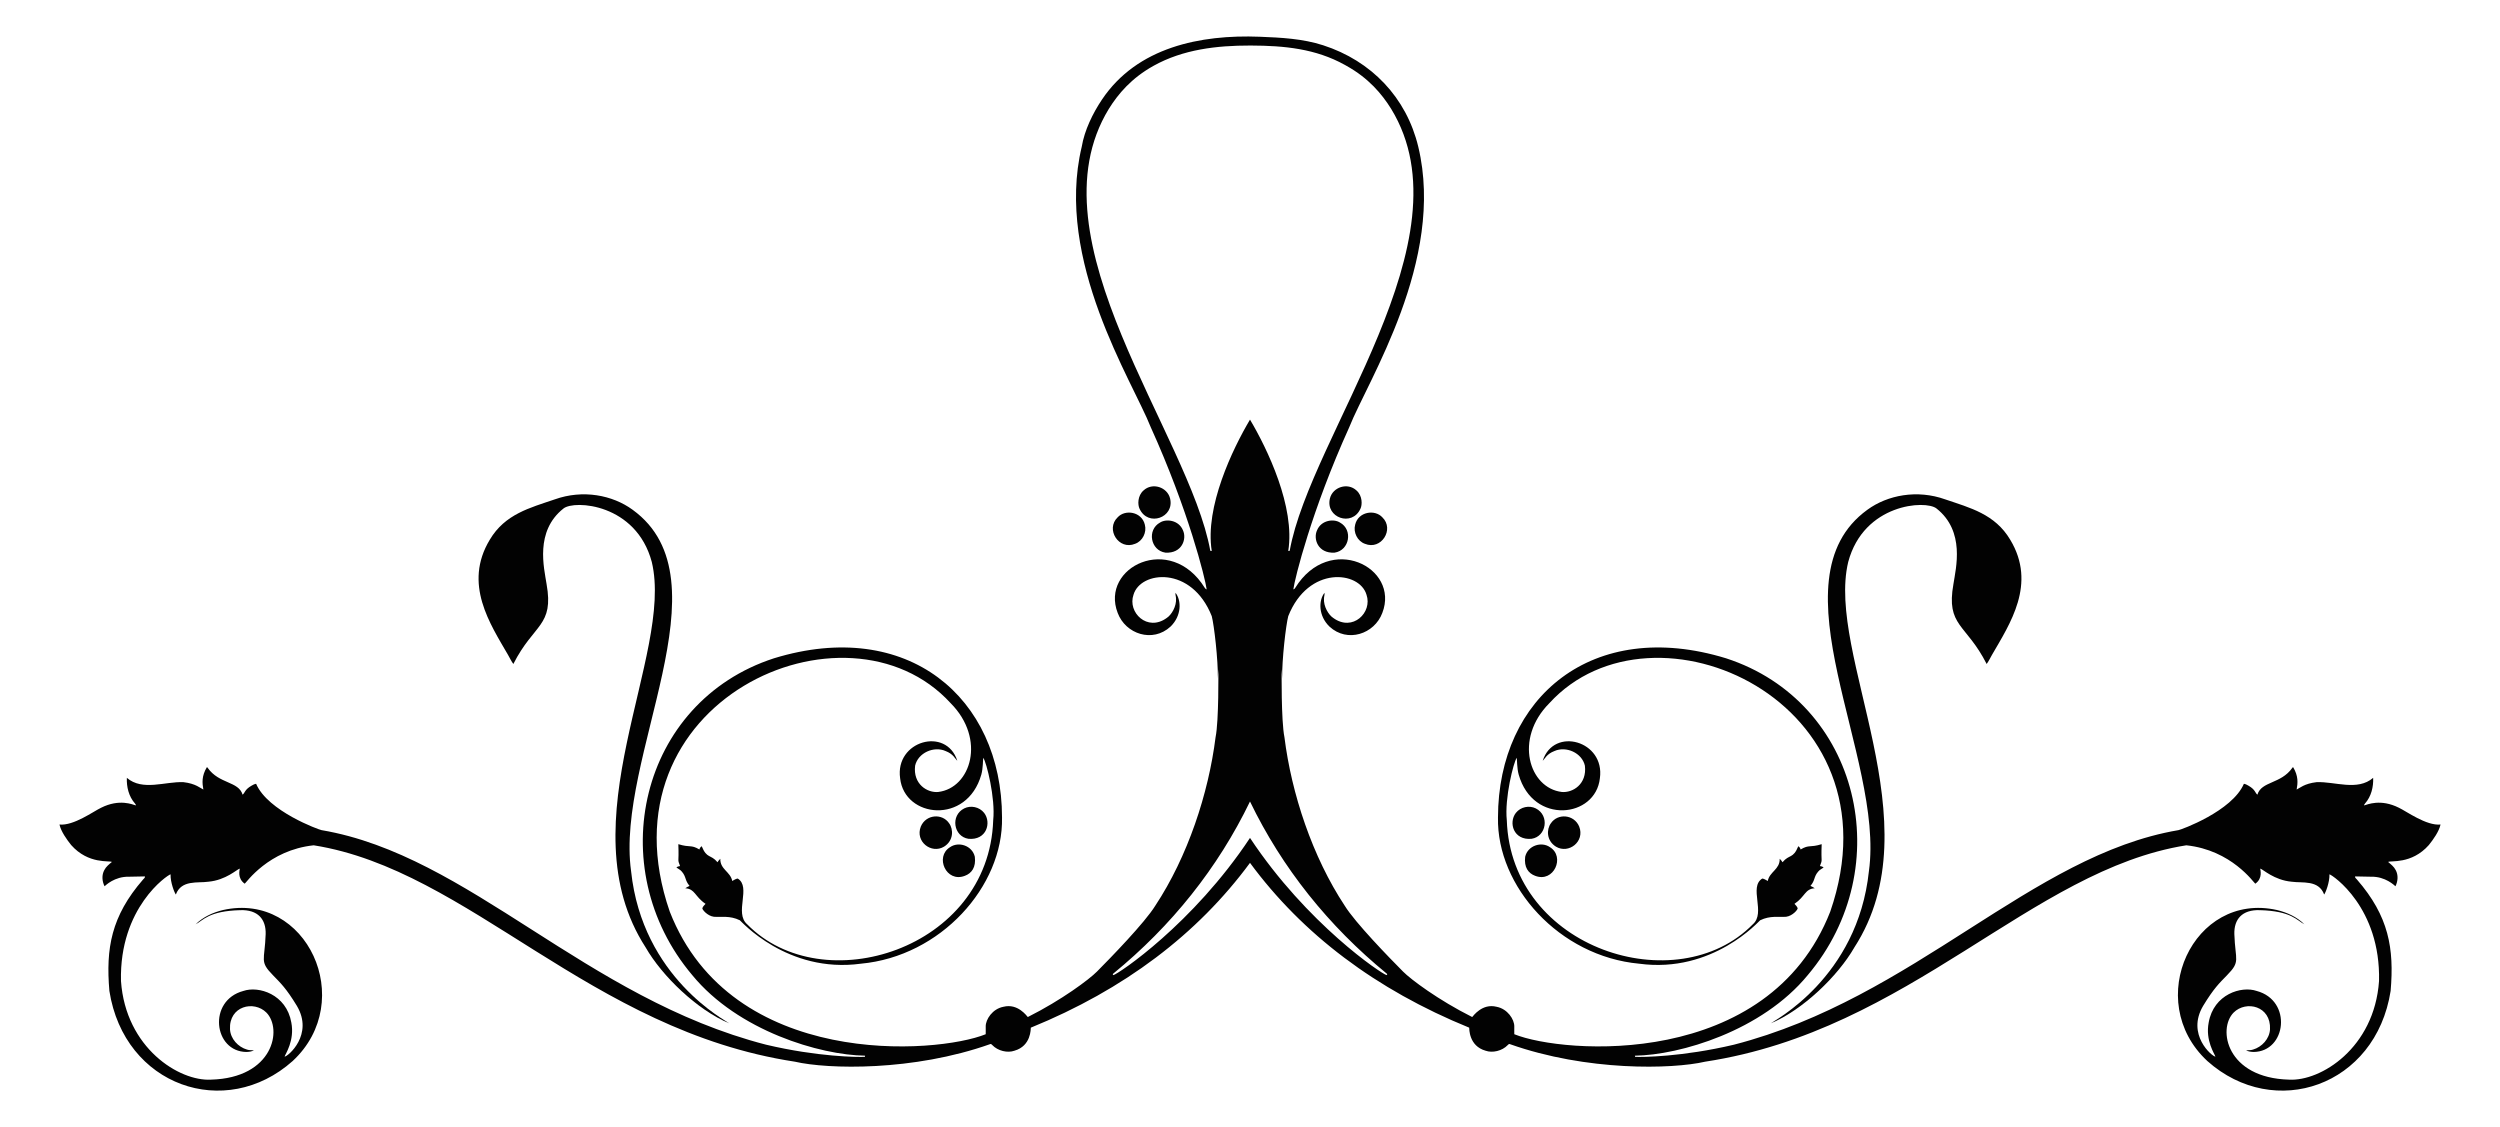 <?xml version="1.0" encoding="utf-8"?>

<!DOCTYPE svg PUBLIC "-//W3C//DTD SVG 1.1//EN" "http://www.w3.org/Graphics/SVG/1.1/DTD/svg11.dtd">
<svg version="1.1" id="Layer_1" xmlns="http://www.w3.org/2000/svg" xmlns:xlink="http://www.w3.org/1999/xlink" x="0px" y="0px"
	 viewBox="0 0 2687.859 1211.516" enable-background="new 0 0 2687.859 1211.516" xml:space="preserve">
<g>
	<path fill="#020202" d="M1343.93,927.689c56.431,76.632,135.308,136.304,235.658,177.191c0.164,0.976-0.528,19.683,17.698,24.806
		c7.406,2.634,17.797,0.168,23.731-6.071c0.659-0.528,1.289-1.604,2.258-1.052c82.688,29.344,174.59,27.104,209.996,18.901
		c220.792-33.689,350.05-206.048,517.328-232.651c48.71,5.178,72.492,40.234,74.163,41.294c8.29-5.826,5.353-14.996,5.29-16.25
		c3.002,0.68,14.817,12.437,33.925,14.128c11.373,1.629,28.88-2.247,34.816,13.74c1.528-1.844,5.979-13.181,5.688-21.71
		c3.312,0.729,55.218,35.637,53.314,114.758c-5.087,72.167-62.774,107.905-96.701,105.994c-67.232-1.767-77.16-54.389-59.623-72.128
		c13.442-13.362,40.31-7.086,39.114,17.989c-0.567,10.237-8.658,19.026-18.305,21.826c-2.388,0.833-4.937,0.557-7.398,0.765
		c2.398,1.405,5.219,1.632,7.941,1.792c35.467-0.254,41.969-55.255,3.45-65.592c-16.379-5.681-46.292,3.45-51.618,33.944
		c-3.753,19.381,6.479,33.918,7.253,36.652c-3.609-0.057-31.519-23.729-13.217-54.578c11.5-18.905,17.326-24.324,25.654-32.893
		c14.804-15.084,8.89-15.474,7.907-44.177c-0.488-16.018,8.346-26.494,27.355-25.81c34.16,0.871,39.979,11.159,47.936,15.185
		c-8.029-7.917-18.644-12.762-29.516-15.358c-89.76-20.052-144.52,97.573-74.836,162.341c72.232,64.415,181.1,27.054,197.084-75.34
		c3.905-45.651-1.894-80.302-36.26-119.846c-0.742-1.017-2.413-1.841-1.846-3.28c0.001,0,17.108,0.339,17.108,0.339
		c15.53-0.341,25.164,9.443,26.187,10.262c2.708-5.363,3.217-12.113,0.228-17.461c-1.827-3.6-5.063-6.129-8.087-8.663
		c2.16-1.798,25.067,2.886,43.741-18.178c4.703-5.832,11.072-14.789,12.583-22.079c-15.197,1.554-36.635-14.243-44.758-18.043
		c-19.778-9.912-33.978-3.417-37.354-2.476c-0.126-0.902,0.562-1.556,1.042-2.205c6.56-7.437,9.055-17.727,8.634-27.461
		c-16.859,14.531-41.302,3.748-60.858,4.641c-13.156,1.499-18.378,6.57-21.396,7.941c1.273-7.063,1.948-14.346-3.668-23.89
		c-0.504-0.373-0.742,0.253-0.998,0.567c-12.226,17.454-33.228,14.247-37.534,28.842c-2.568-1.943-2.084-5.299-9.365-9.544
		c-1.623-0.94-3.285-1.9-5.15-2.18c-12.637,29.555-67.755,49.456-70.344,49.835c-159.09,27.107-283.049,180.441-477.987,230.694
		c-55.366,13.104-98.888,13.465-106.168,13.053c-0.067-0.31-0.198-0.935-0.266-1.245c48.28-0.642,136.622-26.597,185.849-86.643
		c97.689-115.648,56.363-293.821-87.927-340.637c-143.487-43.945-244.956,41.906-245.132,171.154
		c-1.471,74.027,65.828,149.311,151.837,157.225c79.271,10.753,129.147-46.289,130.059-46.701
		c10.882-5.289,19.871-3.13,27.897-3.755c7.082-0.901,12.867-7.993,12.394-9.264c-0.653-1.856-2.137-3.222-3.415-4.637
		c11.611-7.815,11.187-16.115,21.788-16.73c-1.444-1.027-3.014-1.841-4.618-2.563c5.152-5.832,3.464-9.863,8.333-15.378
		c1.527-1.977,3.92-2.906,5.834-4.423c-1.124-0.941-2.51-1.381-3.934-1.531c3.154-8.557,0.982-1.908,1.846-23.513
		c-13.141,4.042-13.186,0.126-22.645,5.697c-0.354-1.478-1.245-2.675-2.49-3.498c-5.588,13.797-9.673,8.4-16.958,17.219
		c-0.877-1.356-1.818-2.674-3.038-3.725c0.322,11.465-11.004,13.94-12.815,23.881c-1.947-0.911-3.707-2.398-5.892-2.646
		c-14.881,9.122,4.012,36.963-10.16,49.191c-81.197,82.914-259.981,26.877-264.537-111.919c-2.554-23.415,7.282-62.588,10.683-67.04
		c0.371,1.528,0.145,11.128,2.098,18.067c15.467,54.388,82.706,46.564,87.282,3.924c5.749-40.17-49.582-55.864-61.464-18.847
		c2.508-2.215,4.071-7.161,12.664-10.465c12.454-5.541,29.564,1.912,32.689,15.771c2.435,20.049-13.313,29.383-24.85,28.265
		c-35.055-4.206-51.708-56.911-13.367-95.451c111.82-122.328,380.292-2.138,301.997,224.144
		c-66.444,169.75-286.816,153.168-339.677,131.769c-0.223-2.756,0.155-5.518-0.01-8.27c0.143-7.608-7.228-19.033-19.123-21.25
		c-15.354-3.868-24.963,9.825-26.134,11.041c-36.431-18.264-66.097-40.523-74.317-48.847
		c-14.706-14.787-51.668-52.783-62.767-70.887c-34.743-52.59-57.221-120.494-64.787-181.096
		c-3.609-17.611-2.991-71.703-3.014-73.058c0.383,3.275,0.397,6.73,0.567,10.087c-0.335-20.133,3.992-57.438,6.545-67.2
		c21.661-54.689,76.715-48.675,84.128-23.033c6.633,18.993-14.907,40.193-35.761,24.947c-4.997-3.261-10.566-12.283-9.952-21.042
		c0.029-2.016,0.911-3.958,0.538-5.974c-6.525,8.41-6.547,24.781,5.373,36.308c19.163,17.765,48.343,8.091,56.817-14.709
		c19.004-49.032-56.632-86.714-93.673-26.876c-0.412,0.82-1.187,1.313-2.016,1.648c1.569-11.919,19.661-85.069,60.175-174.526
		c19.613-49.665,103.474-179.17,74.172-301.377c-12.73-53.091-50.539-92.437-102.308-109.165
		c-22.015-7.114-45.227-8.262-68.161-9.161c-63.718-2.495-131.739,11.167-169.557,67.474c-9.946,14.808-18.859,33.104-21.817,50.852
		c-29.302,122.208,54.558,251.712,74.172,301.378c40.514,89.457,58.606,162.607,60.175,174.526
		c-0.829-0.334-1.604-0.828-2.016-1.648c-37.041-59.838-112.678-22.156-93.673,26.876c8.474,22.801,37.654,32.474,56.817,14.709
		c11.92-11.527,11.898-27.898,5.373-36.308c-0.373,2.016,0.509,3.958,0.538,5.974c0.614,8.759-4.955,17.781-9.952,21.042
		c-20.854,15.246-42.394-5.955-35.761-24.947c7.413-25.642,62.467-31.656,84.128,23.033c2.553,9.763,6.881,47.067,6.545,67.2
		c0.17-3.357,0.184-6.812,0.567-10.087c-0.023,1.354,0.595,55.446-3.014,73.058c-7.566,60.602-30.044,128.506-64.787,181.096
		c-11.099,18.105-48.061,56.101-62.767,70.887c-8.22,8.325-37.886,30.584-74.317,48.847c-1.171-1.216-10.78-14.909-26.134-11.041
		c-11.896,2.218-19.266,13.642-19.123,21.25c-0.165,2.752,0.214,5.514-0.01,8.27c-52.862,21.398-273.233,37.981-339.677-131.769
		c-78.294-226.282,190.178-346.471,301.997-224.144c38.341,38.54,21.688,91.245-13.367,95.451
		c-11.537,1.118-27.285-8.217-24.85-28.265c3.125-13.859,20.236-21.312,32.689-15.771c8.594,3.305,10.156,8.25,12.664,10.465
		c-11.882-37.016-67.213-21.323-61.464,18.847c4.577,42.64,71.815,50.463,87.282-3.924c1.952-6.94,1.727-16.54,2.098-18.067
		c3.402,4.452,13.237,43.625,10.683,67.04c-4.555,138.795-183.34,194.833-264.537,111.919c-14.172-12.228,4.721-40.069-10.16-49.191
		c-2.185,0.247-3.944,1.735-5.892,2.646c-1.811-9.941-13.137-12.416-12.815-23.881c-1.221,1.051-2.161,2.369-3.038,3.725
		c-7.284-8.818-11.369-3.422-16.958-17.219c-1.245,0.823-2.137,2.02-2.49,3.498c-9.459-5.571-9.504-1.655-22.645-5.697
		c0.864,21.605-1.308,14.956,1.846,23.513c-1.424,0.15-2.81,0.591-3.934,1.531c1.914,1.517,4.307,2.447,5.834,4.423
		c4.869,5.516,3.181,9.546,8.333,15.378c-1.604,0.722-3.174,1.536-4.618,2.563c10.601,0.614,10.177,8.915,21.788,16.73
		c-1.279,1.415-2.762,2.781-3.415,4.637c-0.474,1.27,5.311,8.362,12.394,9.264c8.026,0.625,17.015-1.534,27.897,3.755
		c0.911,0.412,50.788,57.454,130.059,46.701c86.009-7.913,153.308-83.197,151.837-157.225
		c-0.176-129.248-101.646-215.099-245.132-171.154c-144.29,46.816-185.616,224.989-87.927,340.637
		c49.226,60.046,137.569,86.001,185.849,86.643c-0.068,0.31-0.199,0.935-0.266,1.245c-7.28,0.413-50.801,0.052-106.168-13.053
		c-194.938-50.252-318.897-203.587-477.987-230.694c-2.588-0.379-57.707-20.28-70.344-49.835c-1.866,0.281-3.527,1.241-5.15,2.18
		c-7.281,4.245-6.798,7.601-9.365,9.544c-4.307-14.596-25.309-11.388-37.534-28.842c-0.256-0.314-0.494-0.94-0.998-0.567
		c-5.617,9.544-4.941,16.828-3.668,23.89c-3.017-1.371-8.239-6.443-21.395-7.941c-19.556-0.893-43.999,9.89-60.858-4.641
		c-0.422,9.733,2.074,20.024,8.634,27.461c0.48,0.649,1.168,1.303,1.042,2.205c-3.376-0.942-17.577-7.436-37.354,2.476
		c-8.123,3.8-29.561,19.597-44.758,18.043c1.51,7.29,7.88,16.247,12.583,22.079c18.674,21.064,41.58,16.381,43.741,18.178
		c-3.024,2.534-6.26,5.063-8.087,8.663c-2.989,5.348-2.48,12.098,0.228,17.461c1.022-0.819,10.657-10.602,26.187-10.262
		c0,0,17.107-0.339,17.108-0.339c0.567,1.439-1.104,2.263-1.846,3.28c-34.366,39.544-40.164,74.195-36.26,119.846
		c15.984,102.394,124.852,139.754,197.085,75.34c69.684-64.768,14.924-182.393-74.836-162.341
		c-10.872,2.597-21.487,7.441-29.516,15.358c7.957-4.026,13.776-14.314,47.936-15.185c19.008-0.684,27.843,9.792,27.355,25.81
		c-0.983,28.703-6.897,29.093,7.907,44.177c8.328,8.569,14.154,13.988,25.654,32.893c18.302,30.849-9.608,54.521-13.217,54.578
		c0.774-2.734,11.007-17.271,7.253-36.652c-5.327-30.494-35.24-39.625-51.618-33.944c-38.52,10.336-32.017,65.338,3.45,65.592
		c2.723-0.16,5.543-0.387,7.941-1.792c-2.461-0.208-5.009,0.068-7.398-0.765c-9.646-2.8-17.737-11.589-18.305-21.826
		c-1.196-25.075,25.672-31.352,39.114-17.989c17.538,17.739,7.61,70.361-59.622,72.128c-33.927,1.91-91.615-33.827-96.701-105.994
		c-1.904-79.121,50.003-114.029,53.314-114.758c-0.291,8.529,4.161,19.866,5.688,21.71c5.936-15.987,23.443-12.112,34.816-13.74
		c19.107-1.69,30.923-13.448,33.925-14.128c-0.063,1.254-3,10.424,5.29,16.25c1.67-1.061,25.452-36.117,74.163-41.294
		c167.279,26.603,296.536,198.962,517.328,232.651c35.406,8.203,127.308,10.443,209.996-18.901c0.969-0.553,1.599,0.524,2.258,1.052
		c5.935,6.239,16.325,8.705,23.731,6.071c18.226-5.123,17.534-23.83,17.698-24.806
		C1208.621,1063.993,1287.499,1004.321,1343.93,927.689z M1343.93,861.721c34.462,71.395,84.462,133.914,147.016,185.052
		c0.713,0.553,0.65,1.085-0.179,1.609c-5.157-1.164-85.581-54.962-146.837-147.503c-61.256,92.541-141.679,146.339-146.837,147.503
		c-0.829-0.524-0.892-1.056-0.179-1.609C1259.468,995.635,1309.468,933.116,1343.93,861.721z M1343.93,48.955
		c0.459,0,0.919,0.001,1.378,0.003c35.225,0.134,69.134,3.303,100.536,20.788c0.553,0.308,1.104,0.62,1.653,0.934
		c23.949,13.299,38.198,30.296,48.222,46.386c86.194,140.935-86.615,349.99-109.12,475.149c-0.387,0.034-1.168,0.102-1.555,0.135
		c7.626-47.157-22.389-109.723-41.114-141.205c-18.725,31.482-48.74,94.048-41.114,141.205c-0.387-0.034-1.168-0.102-1.555-0.135
		c-22.504-125.158-195.313-334.214-109.12-475.149c10.024-16.091,24.273-33.088,48.222-46.386
		C1272.042,53.09,1308.254,48.926,1343.93,48.955z"/>
	<path fill="#020202" d="M1462.671,546.969c2.094-4.196,2.244-13.933-4.211-19.618c-9.6-8.981-25.652-3.64-28.619,8.586
		C1424.855,556.534,1453.644,566.794,1462.671,546.969z"/>
	<path fill="#020202" d="M1225.188,546.969c-2.094-4.196-2.244-13.933,4.211-19.618c9.6-8.981,25.652-3.64,28.619,8.586
		C1263.004,556.534,1234.216,566.794,1225.188,546.969z"/>
	<path fill="#020202" d="M2009.354,936.549c-12.116,115.151-103.027,161.228-105.475,163.668
		c34.315-14.372,72.123-50.71,89.86-81.677c86.679-134.136-30.656-314.137-6.647-414.343c16.751-62.803,83.327-66.858,94.942-57.5
		c31.049,24.532,20.816,64.101,18.208,81.124c-8.133,45.65,13.71,42.552,35.698,86.056c2.253-3.008,3.779-6.477,5.678-9.709
		c19.212-33.297,48.403-76.323,19.642-123.915c-16.327-27.542-43.13-34.261-69.787-43.334c-30.223-10.83-62.039-4.71-83.751,11.129
		C1903.283,623.749,2026.419,813.929,2009.354,936.549z"/>
	<path fill="#020202" d="M678.505,936.549c12.117,115.151,103.027,161.228,105.475,163.668
		c-34.315-14.372-72.123-50.71-89.86-81.677c-86.679-134.136,30.656-314.137,6.647-414.343
		c-16.751-62.803-83.327-66.858-94.942-57.5c-31.049,24.532-20.816,64.101-18.207,81.124c8.133,45.65-13.71,42.552-35.698,86.056
		c-2.253-3.008-3.779-6.477-5.678-9.709c-19.212-33.297-48.403-76.323-19.641-123.915c16.327-27.542,43.13-34.261,69.787-43.334
		c30.223-10.83,62.039-4.71,83.751,11.129C784.576,623.749,661.44,813.929,678.505,936.549z"/>
	<path fill="#020202" d="M1467.443,584.653c17.632,7.315,32.033-15.724,18.813-28.416c-8.119-8.959-25.993-6.085-29.263,7.849
		C1454.75,572.269,1459.362,581.785,1467.443,584.653z"/>
	<path fill="#020202" d="M1220.416,584.653c-17.632,7.315-32.033-15.724-18.813-28.416c8.119-8.959,25.993-6.085,29.263,7.849
		C1233.109,572.269,1228.497,581.785,1220.416,584.653z"/>
	<path fill="#020202" d="M1440.563,561.76c-6.686-4.242-20.083-2.555-24.54,8.363c-4.351,9.216,0.912,25.109,18.852,24.05
		C1450.975,591.824,1454.919,569.544,1440.563,561.76z"/>
	<path fill="#020202" d="M1247.296,561.76c6.686-4.242,20.083-2.555,24.54,8.363c4.351,9.216-0.911,25.109-18.852,24.05
		C1236.884,591.824,1232.94,569.544,1247.296,561.76z"/>
	<path fill="#020202" d="M1646.659,901.825c16.064-2.473,19.595-25.116,4.506-32.685c-6.889-3.459-16.203-1.757-21.429,4.884
		C1621.714,884.414,1627.095,903.68,1646.659,901.825z"/>
	<path fill="#020202" d="M1041.201,901.825c-16.064-2.473-19.595-25.116-4.506-32.685c6.889-3.459,16.203-1.757,21.429,4.884
		C1066.145,884.414,1060.764,903.68,1041.201,901.825z"/>
	<path fill="#020202" d="M1697.842,888.627c-5.494-13.09-22.931-14.454-30.374-3.546c-4.923,6.65-4.857,18.813,5.383,25.179
		C1686.484,918.506,1704.256,904.783,1697.842,888.627z"/>
	<path fill="#020202" d="M990.018,888.627c5.494-13.09,22.931-14.454,30.374-3.546c4.923,6.65,4.857,18.813-5.383,25.179
		C1001.375,918.506,983.603,904.783,990.018,888.627z"/>
	<path fill="#020202" d="M1650.622,941.669c20.041,7.658,32.352-20.535,15.896-30.766c-9.257-6.584-24.037-1.735-26.739,10.272
		C1638.421,932.311,1643.04,938.931,1650.622,941.669z"/>
	<path fill="#020202" d="M1037.237,941.669c-20.041,7.658-32.352-20.535-15.896-30.766c9.257-6.584,24.037-1.735,26.739,10.272
		C1049.438,932.311,1044.82,938.931,1037.237,941.669z"/>
</g>
</svg>
